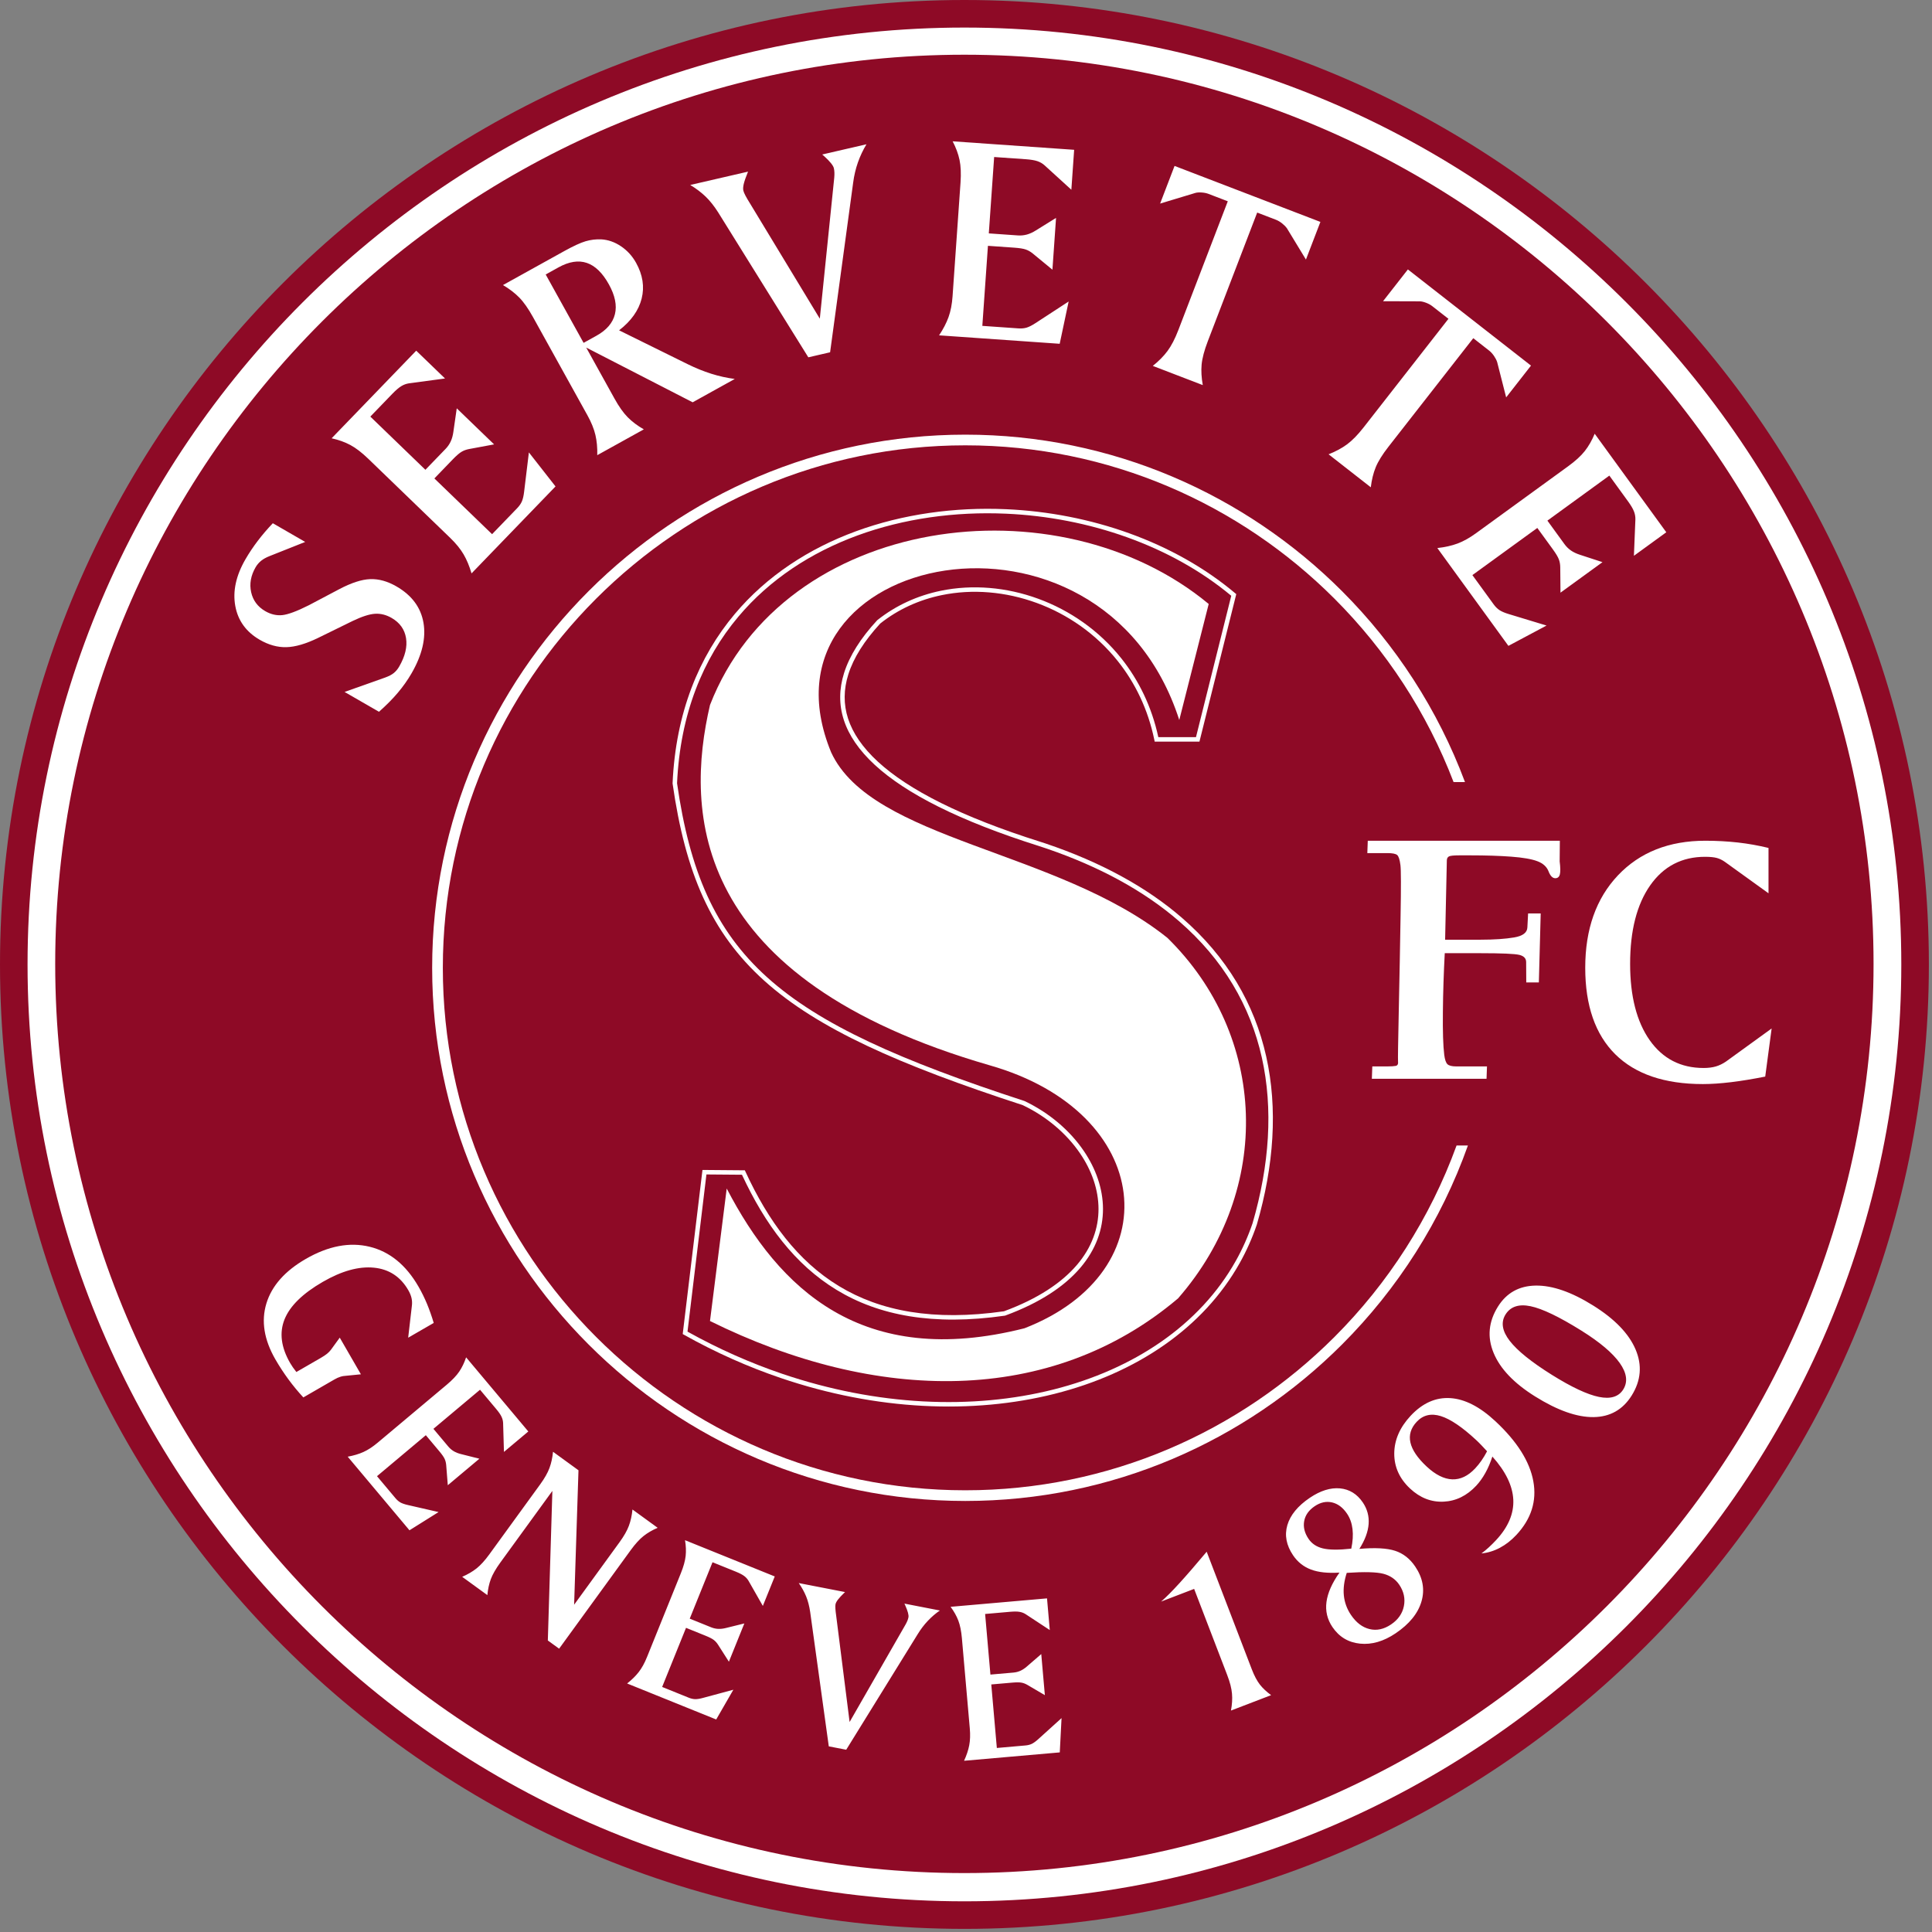 <svg width="214" height="214" viewBox="0 0 214 214" fill="none" xmlns="http://www.w3.org/2000/svg">
<rect x="0" y="0" width="214" height="214" fill="#808080" stroke="none"/>
<path d="M106.827 -5.23694e-05H106.828C136.247 -5.23694e-05 162.955 11.997 182.306 31.348C201.657 50.699 213.654 77.405 213.654 106.825V106.827V106.828C213.654 136.248 201.657 162.955 182.306 182.306C162.955 201.656 136.249 213.654 106.829 213.654H106.827H106.826C77.406 213.654 50.699 201.656 31.348 182.305C11.997 162.954 0 136.248 0 106.829V106.827V106.826C0 77.407 11.997 50.699 31.348 31.348C50.7 11.997 77.406 -5.23694e-05 106.825 -5.23694e-05H106.827Z" fill="#8E0A26"/>
<path d="M106.828 3.053H106.825C78.249 3.053 52.306 14.708 33.507 33.507C14.708 52.305 3.052 78.249 3.052 106.826V106.827V106.829C3.053 135.405 14.708 161.348 33.507 180.146C52.306 198.946 78.249 210.601 106.826 210.601H106.827H106.829C135.404 210.601 161.348 198.946 180.147 180.147C198.946 161.348 210.6 135.404 210.6 106.828V106.827V106.825C210.6 78.248 198.946 52.305 180.147 33.507C161.348 14.708 135.404 3.053 106.828 3.053Z" fill="white"/>
<path fill-rule="evenodd" clip-rule="evenodd" d="M106.82 6.061C162.287 6.061 207.526 51.301 207.526 106.767C207.526 162.234 162.287 207.473 106.82 207.473C51.353 207.473 6.114 162.234 6.114 106.767C6.114 51.301 51.353 6.061 106.82 6.061Z" fill="#8E0A26"/>
<path fill-rule="evenodd" clip-rule="evenodd" d="M30.219 57.957L33.806 60.027L29.867 61.593C29.484 61.743 29.165 61.919 28.924 62.115C28.68 62.315 28.472 62.556 28.312 62.833C27.782 63.751 27.615 64.672 27.817 65.588C28.019 66.504 28.54 67.209 29.383 67.696C29.994 68.049 30.624 68.196 31.263 68.135C31.902 68.069 32.893 67.704 34.216 67.036L37.555 65.272C38.904 64.56 40.055 64.183 41.002 64.148C41.951 64.113 42.921 64.381 43.913 64.955C45.609 65.933 46.61 67.277 46.905 68.972C47.201 70.673 46.761 72.547 45.585 74.583C45.162 75.316 44.656 76.031 44.072 76.725C43.489 77.42 42.785 78.124 41.977 78.841L38.167 76.643L42.642 75.056C43.062 74.903 43.39 74.736 43.615 74.551C43.844 74.367 44.046 74.128 44.217 73.832C44.876 72.692 45.129 71.639 44.975 70.681C44.82 69.719 44.289 68.972 43.378 68.447C42.785 68.104 42.174 67.949 41.552 67.984C40.929 68.02 40.087 68.289 39.048 68.789L35.242 70.655C33.883 71.316 32.707 71.659 31.726 71.684C30.743 71.711 29.756 71.436 28.775 70.869C27.265 69.997 26.356 68.743 26.061 67.116C25.766 65.489 26.137 63.769 27.176 61.969C27.586 61.259 28.051 60.565 28.561 59.896C29.07 59.228 29.626 58.581 30.219 57.957ZM36.733 48.548L46.104 38.844L49.293 41.923L45.296 42.461C45.004 42.505 44.716 42.607 44.45 42.772C44.181 42.935 43.849 43.215 43.463 43.615L41.02 46.145L47.12 52.036L49.362 49.715C49.599 49.468 49.788 49.193 49.928 48.889C50.068 48.584 50.164 48.232 50.218 47.837L50.593 45.228L54.729 49.223L51.953 49.739C51.646 49.799 51.367 49.897 51.124 50.044C50.879 50.187 50.551 50.471 50.144 50.892L48.114 52.996L54.506 59.169L57.294 56.281C57.526 56.041 57.697 55.791 57.81 55.532C57.921 55.271 58.005 54.905 58.057 54.452L58.583 50.111L61.533 53.88L52.23 63.513C51.995 62.711 51.702 62.005 51.353 61.407C51.003 60.808 50.506 60.197 49.867 59.58L49.624 59.345L40.796 50.82C40.079 50.128 39.414 49.617 38.807 49.292C38.2 48.967 37.506 48.719 36.733 48.548ZM60.444 30.403L64.642 37.977L66.059 37.192C67.192 36.564 67.878 35.764 68.114 34.797C68.351 33.831 68.126 32.728 67.446 31.503C66.742 30.231 65.923 29.433 64.997 29.121C64.071 28.808 63.02 28.975 61.861 29.617L60.444 30.403ZM55.713 31.575L62.509 27.807C63.504 27.256 64.286 26.895 64.857 26.725C65.427 26.556 66.016 26.488 66.606 26.513C67.364 26.559 68.096 26.812 68.785 27.28C69.479 27.747 70.039 28.359 70.457 29.115C71.195 30.445 71.401 31.768 71.073 33.073C70.743 34.381 69.909 35.557 68.575 36.589L76.184 40.344C77.045 40.769 77.91 41.121 78.774 41.395C79.64 41.668 80.515 41.863 81.389 41.975L76.723 44.561L64.931 38.497L68.071 44.161C68.557 45.04 69.046 45.727 69.528 46.217C70.013 46.707 70.61 47.157 71.313 47.559L66.157 50.417C66.178 49.6 66.109 48.851 65.951 48.176C65.792 47.501 65.495 46.772 65.064 45.993L64.9 45.699L59.044 35.133C58.514 34.176 58.002 33.448 57.512 32.952C57.02 32.452 56.419 31.993 55.713 31.575ZM76.451 20.489L82.857 19.011C82.61 19.615 82.453 20.072 82.382 20.373C82.311 20.676 82.294 20.925 82.338 21.113C82.369 21.247 82.447 21.435 82.572 21.673C82.698 21.915 82.87 22.205 83.079 22.539L90.807 35.297L92.407 19.675C92.424 19.464 92.432 19.269 92.424 19.104C92.418 18.939 92.397 18.777 92.364 18.631C92.295 18.332 91.938 17.887 91.301 17.311C91.191 17.217 91.113 17.147 91.074 17.113L95.976 15.98C95.595 16.608 95.277 17.283 95.028 17.989C94.779 18.701 94.602 19.452 94.501 20.231L91.947 39.021L89.535 39.579L79.546 23.52C79.097 22.813 78.629 22.227 78.15 21.768C77.67 21.308 77.102 20.877 76.455 20.488L76.451 20.489ZM105.521 15.653L118.979 16.593L118.67 21.016L115.689 18.3C115.467 18.105 115.205 17.949 114.906 17.851C114.609 17.749 114.182 17.677 113.627 17.637L110.118 17.392L109.526 25.852L112.746 26.077C113.086 26.101 113.419 26.068 113.742 25.98C114.066 25.891 114.398 25.739 114.734 25.527L116.974 24.136L116.573 29.872L114.393 28.077C114.149 27.881 113.894 27.731 113.626 27.639C113.359 27.543 112.931 27.475 112.346 27.433L109.43 27.229L108.809 36.095L112.814 36.375C113.146 36.399 113.449 36.368 113.719 36.289C113.991 36.205 114.325 36.035 114.706 35.784L118.37 33.396L117.378 38.079L104.018 37.144C104.483 36.448 104.834 35.769 105.068 35.117C105.303 34.465 105.451 33.692 105.513 32.805L105.536 32.468L106.393 20.225C106.463 19.232 106.427 18.393 106.285 17.72C106.144 17.045 105.888 16.355 105.521 15.653ZM130.101 18.379L146.255 24.58L144.654 28.751L142.555 25.297C142.422 25.109 142.241 24.925 142.019 24.749C141.795 24.571 141.569 24.435 141.337 24.345L139.254 23.545L133.783 37.796C133.393 38.813 133.166 39.68 133.099 40.377C133.035 41.08 133.082 41.844 133.227 42.656L127.689 40.529C128.347 40.004 128.894 39.453 129.319 38.88C129.747 38.303 130.151 37.524 130.527 36.545L135.997 22.295L133.866 21.477C133.646 21.393 133.389 21.34 133.102 21.321C132.811 21.301 132.575 21.32 132.411 21.368L128.501 22.549L130.101 18.379ZM155.946 29.844L169.582 40.497L166.831 44.017L165.834 40.103C165.761 39.883 165.641 39.653 165.482 39.421C165.318 39.185 165.142 38.987 164.947 38.835L163.189 37.46L153.79 49.489C153.119 50.348 152.649 51.109 152.382 51.757C152.115 52.412 151.935 53.156 151.838 53.975L147.162 50.321C147.946 50.012 148.629 49.645 149.205 49.221C149.782 48.793 150.397 48.168 151.042 47.341L160.439 35.313L158.641 33.908C158.455 33.763 158.223 33.636 157.955 33.535C157.683 33.432 157.453 33.381 157.282 33.377L153.195 33.364L155.946 29.844ZM176.638 48.043L184.569 58.957L180.982 61.563L181.146 57.533C181.153 57.237 181.103 56.936 180.986 56.645C180.874 56.352 180.654 55.977 180.327 55.528L178.261 52.681L171.399 57.667L173.295 60.277C173.497 60.553 173.735 60.788 174.011 60.979C174.287 61.169 174.617 61.325 174.995 61.447L177.501 62.268L172.849 65.648L172.822 62.825C172.817 62.512 172.769 62.22 172.666 61.956C172.567 61.689 172.345 61.317 172.001 60.844L170.282 58.479L163.091 63.701L165.451 66.949C165.647 67.219 165.865 67.431 166.101 67.587C166.338 67.741 166.683 67.888 167.122 68.019L171.305 69.289L167.081 71.54L159.209 60.705C160.041 60.615 160.786 60.448 161.437 60.208C162.086 59.968 162.774 59.584 163.494 59.061L163.767 58.863L173.695 51.649C174.501 51.064 175.119 50.499 175.546 49.956C175.971 49.415 176.335 48.775 176.638 48.043Z" fill="white"/>
<path fill-rule="evenodd" clip-rule="evenodd" d="M48.042 146.537L45.212 148.171L45.621 144.645C45.658 144.357 45.649 144.068 45.585 143.787C45.52 143.507 45.401 143.211 45.227 142.911C44.365 141.416 43.094 140.581 41.422 140.416C39.749 140.249 37.858 140.772 35.759 141.984C33.525 143.274 32.11 144.66 31.517 146.14C30.924 147.619 31.132 149.237 32.139 150.981C32.224 151.128 32.326 151.285 32.435 151.445C32.546 151.605 32.68 151.783 32.828 151.971L35.514 150.421C35.814 150.247 36.053 150.09 36.221 149.954C36.392 149.816 36.537 149.665 36.653 149.513L37.633 148.166L39.976 152.226L38.4 152.382C38.14 152.395 37.907 152.432 37.702 152.499C37.496 152.563 37.275 152.663 37.046 152.795L33.599 154.786C33.019 154.155 32.468 153.494 31.954 152.794C31.441 152.094 30.953 151.352 30.503 150.573C29.248 148.399 28.914 146.332 29.506 144.382C30.098 142.432 31.554 140.783 33.867 139.449C36.364 138.007 38.725 137.558 40.942 138.097C43.16 138.637 44.966 140.108 46.349 142.503C46.702 143.115 47.018 143.756 47.297 144.423C47.574 145.094 47.822 145.802 48.042 146.537ZM51.629 150.347L58.519 158.559L55.821 160.823L55.727 157.62C55.717 157.386 55.66 157.15 55.552 156.926C55.446 156.699 55.252 156.415 54.968 156.077L53.171 153.935L48.009 158.266L49.657 160.231C49.832 160.439 50.034 160.611 50.263 160.747C50.492 160.883 50.763 160.989 51.07 161.064L53.1 161.576L49.601 164.513L49.423 162.277C49.401 162.029 49.346 161.8 49.251 161.596C49.158 161.391 48.961 161.108 48.662 160.752L47.168 158.971L41.759 163.511L43.809 165.954C43.98 166.157 44.163 166.314 44.358 166.425C44.556 166.533 44.837 166.63 45.192 166.709L48.579 167.485L45.355 169.504L38.514 161.351C39.169 161.232 39.75 161.059 40.252 160.833C40.754 160.607 41.279 160.265 41.819 159.811L42.025 159.639L49.496 153.37C50.102 152.861 50.561 152.378 50.868 151.925C51.175 151.473 51.429 150.945 51.629 150.347ZM61.256 160.807L64.076 162.856L63.593 177.749L68.635 170.808C69.118 170.143 69.461 169.539 69.659 169.007C69.858 168.472 69.991 167.868 70.056 167.201L72.845 169.227C72.244 169.488 71.721 169.791 71.285 170.138C70.844 170.485 70.367 171.008 69.863 171.701L61.931 182.618L60.681 181.709L61.184 165.143L55.42 173.076C54.912 173.777 54.559 174.394 54.365 174.916C54.171 175.443 54.044 176.035 53.983 176.684L51.194 174.657C51.808 174.39 52.34 174.079 52.785 173.727C53.233 173.371 53.702 172.857 54.192 172.183L59.836 164.415C60.319 163.75 60.662 163.146 60.859 162.614C61.059 162.079 61.191 161.475 61.256 160.807ZM75.877 170.601L85.817 174.617L84.497 177.882L82.911 175.099C82.791 174.896 82.63 174.714 82.429 174.566C82.23 174.417 81.924 174.257 81.516 174.091L78.923 173.044L76.399 179.292L78.776 180.253C79.029 180.355 79.288 180.411 79.553 180.424C79.82 180.436 80.108 180.403 80.414 180.325L82.448 179.823L80.737 184.06L79.53 182.169C79.394 181.961 79.238 181.784 79.059 181.649C78.88 181.511 78.573 181.354 78.142 181.18L75.988 180.309L73.343 186.857L76.3 188.052C76.545 188.151 76.781 188.203 77.006 188.209C77.231 188.212 77.525 188.166 77.875 188.069L81.231 187.164L79.331 190.46L69.464 186.473C69.985 186.061 70.418 185.635 70.755 185.2C71.092 184.765 71.394 184.216 71.659 183.561L71.76 183.312L75.412 174.27C75.709 173.537 75.887 172.895 75.947 172.351C76.005 171.806 75.981 171.221 75.877 170.601ZM88.473 175.35L93.601 176.346C93.226 176.706 92.964 176.987 92.816 177.183C92.667 177.379 92.573 177.555 92.545 177.705C92.524 177.811 92.52 177.973 92.534 178.187C92.547 178.405 92.579 178.67 92.622 178.98L94.108 190.739L100.319 179.916C100.4 179.768 100.468 179.629 100.517 179.507C100.564 179.385 100.602 179.261 100.625 179.144C100.672 178.904 100.556 178.466 100.279 177.842C100.23 177.739 100.197 177.663 100.179 177.625L104.104 178.388C103.624 178.72 103.175 179.107 102.766 179.54C102.356 179.975 101.984 180.464 101.659 180.996L93.732 193.811L91.802 193.437L89.74 178.551C89.643 177.892 89.492 177.316 89.293 176.827C89.094 176.339 88.82 175.843 88.476 175.35L88.473 175.35ZM105.294 177.98L115.974 177.046L116.28 180.554L113.603 178.794C113.404 178.668 113.179 178.579 112.934 178.539C112.687 178.495 112.343 178.492 111.903 178.53L109.118 178.774L109.705 185.487L112.26 185.264C112.531 185.24 112.787 185.173 113.03 185.064C113.272 184.954 113.515 184.793 113.752 184.584L115.336 183.214L115.735 187.766L113.8 186.629C113.586 186.505 113.367 186.418 113.146 186.38C112.923 186.338 112.579 186.337 112.115 186.378L109.8 186.58L110.416 193.616L113.594 193.337C113.858 193.314 114.091 193.253 114.294 193.156C114.496 193.057 114.736 192.883 115.006 192.638L117.583 190.308L117.387 194.106L106.786 195.034C107.064 194.43 107.256 193.854 107.359 193.313C107.461 192.773 107.482 192.147 107.42 191.443L107.396 191.176L106.546 181.461C106.477 180.673 106.345 180.019 106.151 179.508C105.956 178.996 105.669 178.486 105.294 177.98ZM133.659 171.879L138.655 184.897C138.932 185.62 139.234 186.184 139.551 186.594C139.871 187.003 140.291 187.394 140.796 187.765L136.348 189.472C136.474 188.805 136.515 188.182 136.463 187.605C136.416 187.026 136.243 186.346 135.943 185.567L135.83 185.268L132.27 175.996L128.61 177.401C129.143 176.942 129.822 176.264 130.638 175.367C131.455 174.471 132.463 173.306 133.659 171.879ZM149.176 174.215C148.886 175.108 148.775 175.948 148.852 176.719C148.932 177.493 149.192 178.211 149.634 178.868C150.215 179.73 150.906 180.255 151.699 180.446C152.492 180.64 153.29 180.467 154.079 179.935C154.862 179.407 155.338 178.729 155.503 177.904C155.668 177.08 155.499 176.289 154.99 175.534C154.579 174.926 153.992 174.523 153.234 174.322C152.472 174.123 151.119 174.089 149.175 174.22L149.176 174.215ZM150.574 171.563C152.307 171.411 153.627 171.484 154.523 171.773C155.423 172.063 156.17 172.649 156.759 173.522C157.606 174.777 157.838 176.068 157.45 177.39C157.064 178.711 156.108 179.889 154.584 180.917C153.259 181.811 151.942 182.192 150.644 182.059C149.346 181.927 148.323 181.309 147.586 180.217C147.016 179.372 146.795 178.443 146.928 177.444C147.062 176.44 147.543 175.354 148.368 174.191C147.092 174.273 146.042 174.162 145.22 173.855C144.4 173.549 143.732 173.02 143.227 172.271C142.48 171.165 142.268 170.049 142.595 168.931C142.924 167.813 143.756 166.801 145.088 165.902C146.26 165.112 147.375 164.766 148.422 164.861C149.472 164.961 150.32 165.483 150.958 166.427C151.446 167.153 151.659 167.947 151.598 168.804C151.536 169.661 151.194 170.585 150.571 171.565L150.574 171.563ZM149.676 171.538C149.844 170.742 149.89 170.014 149.812 169.365C149.734 168.714 149.531 168.145 149.208 167.667C148.748 166.985 148.192 166.566 147.55 166.417C146.904 166.267 146.26 166.406 145.627 166.834C144.971 167.277 144.579 167.827 144.46 168.481C144.338 169.138 144.5 169.798 144.943 170.454C145.303 170.989 145.836 171.342 146.532 171.511C147.228 171.681 148.282 171.692 149.676 171.538ZM164.098 172.065C164.36 171.873 164.631 171.652 164.896 171.407C165.162 171.163 165.438 170.891 165.716 170.593C167.058 169.155 167.692 167.661 167.622 166.118C167.548 164.573 166.774 162.978 165.304 161.338C165.087 162.008 164.827 162.616 164.527 163.153C164.228 163.692 163.888 164.166 163.518 164.563C162.48 165.676 161.275 166.266 159.907 166.333C158.538 166.397 157.3 165.917 156.199 164.89C155.016 163.788 154.431 162.489 154.436 160.999C154.444 159.506 155.05 158.111 156.248 156.823C157.56 155.417 159.026 154.763 160.636 154.863C162.248 154.963 163.916 155.817 165.64 157.425C168.04 159.663 169.442 161.88 169.84 164.073C170.239 166.265 169.61 168.251 167.955 170.025C167.399 170.62 166.788 171.096 166.135 171.443C165.482 171.791 164.799 172 164.099 172.067L164.098 172.065ZM164.714 160.75C164.499 160.522 164.299 160.303 164.11 160.103C163.92 159.903 163.736 159.717 163.562 159.555C161.99 158.089 160.666 157.188 159.591 156.855C158.518 156.523 157.624 156.734 156.922 157.487C156.272 158.182 156.04 158.951 156.226 159.778C156.41 160.605 157.014 161.498 158.027 162.443C159.003 163.353 159.95 163.827 160.858 163.861C161.764 163.893 162.618 163.487 163.404 162.642C163.648 162.381 163.882 162.092 164.099 161.779C164.319 161.464 164.523 161.119 164.714 160.755V160.75ZM166.76 145.602C166.228 146.454 166.383 147.429 167.224 148.519C168.068 149.611 169.628 150.87 171.902 152.29C174.086 153.655 175.824 154.468 177.11 154.731C178.395 154.994 179.294 154.715 179.802 153.903C180.33 153.058 180.196 152.078 179.408 150.969C178.619 149.859 177.204 148.663 175.171 147.392C172.719 145.86 170.839 144.958 169.539 144.686C168.239 144.415 167.312 144.72 166.76 145.602ZM170.031 154.675C167.695 153.214 166.163 151.609 165.442 149.86C164.716 148.109 164.879 146.396 165.919 144.731C166.875 143.201 168.275 142.423 170.116 142.399C171.958 142.376 174.076 143.111 176.472 144.609C178.852 146.095 180.418 147.718 181.164 149.467C181.911 151.219 181.767 152.923 180.736 154.575C179.752 156.147 178.34 156.946 176.506 156.966C174.667 156.987 172.508 156.223 170.034 154.676L170.031 154.675Z" fill="white"/>
<path fill-rule="evenodd" clip-rule="evenodd" d="M130.624 79.751L133.883 66.9C117.16 53.024 86.825 57.025 78.644 78.088C75.881 89.943 76.456 108.412 109.64 118.005C127.871 123.206 129.652 140.843 113.478 147.127C95.451 151.693 86.263 142.727 80.495 131.649L78.643 146.322C97.045 155.432 116.391 155.752 130.488 143.818C141.044 131.712 140.354 114.706 129.303 103.878C117.086 94.105 96.577 93.105 92.062 83.333C82.91 61.092 122.027 53.072 130.624 79.751Z" fill="white"/>
<path d="M82.185 130.121L78.248 130.089L76.152 147.499C79.594 149.417 83.103 150.966 86.618 152.162C97.157 155.747 107.745 156.165 116.694 153.91C125.619 151.659 132.911 146.747 136.882 139.666C137.622 138.348 138.246 136.954 138.744 135.489C142.48 122.622 140.455 110.566 130.588 102.029C128.666 100.365 126.446 98.835 123.915 97.456C121.551 96.171 118.912 95.016 115.986 94.011C115.672 93.903 115.36 93.8 115.046 93.7C106.239 90.917 100.339 87.897 96.894 84.721C95.141 83.105 94.019 81.444 93.469 79.752C92.915 78.048 92.941 76.317 93.488 74.569C94.094 72.632 95.341 70.677 97.147 68.72L97.16 68.705L97.174 68.693C99.255 67.037 101.661 65.964 104.2 65.439C107.717 64.712 111.487 65.036 114.994 66.319C118.5 67.6 121.744 69.836 124.21 72.932C126.123 75.336 127.567 78.257 128.302 81.651H132.474L136.382 65.992C129.71 60.431 120.606 57.308 111.446 56.9C105.786 56.647 100.108 57.431 94.974 59.313C89.847 61.195 85.262 64.173 81.778 68.315C77.866 72.963 75.341 79.08 74.995 86.759C76.385 96.453 79.163 103.019 84.987 108.264C90.836 113.53 99.768 117.486 113.448 121.945L113.463 121.949L113.478 121.956C116.191 123.242 118.498 125.201 120.05 127.487C121.386 129.452 122.167 131.662 122.174 133.896C122.18 136.135 121.41 138.394 119.642 140.454C117.908 142.474 115.215 144.299 111.352 145.718L111.328 145.727L111.302 145.731C103.356 146.874 97.342 145.716 92.67 142.879C88.04 140.068 84.738 135.614 82.185 130.121ZM78.031 129.592L82.345 129.628L82.502 129.629L82.568 129.772C85.09 135.245 88.349 139.677 92.927 142.455C97.499 145.231 103.397 146.364 111.207 145.245C114.971 143.858 117.59 142.087 119.267 140.133C120.95 138.171 121.684 136.023 121.678 133.896C121.672 131.766 120.923 129.652 119.64 127.765C118.138 125.554 115.904 123.657 113.28 122.41C99.543 117.931 90.562 113.949 84.657 108.631C78.729 103.294 75.908 96.632 74.502 86.803L74.498 86.776L74.499 86.757C74.847 78.951 77.417 72.728 81.399 67.996C84.94 63.787 89.598 60.76 94.804 58.849C100.002 56.943 105.746 56.149 111.467 56.404C120.784 56.82 130.051 60.016 136.819 65.711L136.936 65.809L136.899 65.959L132.906 81.957L132.859 82.145H132.667H128.102H127.9L127.86 81.948C127.158 78.551 125.728 75.633 123.823 73.24C121.416 70.217 118.248 68.033 114.826 66.783C111.403 65.532 107.725 65.213 104.298 65.923C101.841 66.431 99.511 67.468 97.497 69.068C95.748 70.968 94.542 72.856 93.96 74.717C93.444 76.365 93.418 77.997 93.938 79.6C94.463 81.212 95.541 82.801 97.229 84.357C100.63 87.493 106.487 90.483 115.252 93.247C115.439 93.305 115.624 93.365 115.811 93.429C118.894 94.468 121.668 95.672 124.15 97.023C126.715 98.419 128.963 99.969 130.911 101.656C140.946 110.338 143.01 122.58 139.216 135.637L139.212 135.648C138.704 137.143 138.067 138.564 137.314 139.908C133.272 147.112 125.87 152.106 116.812 154.389C107.777 156.667 97.091 156.247 86.459 152.629C82.867 151.407 79.28 149.82 75.767 147.849L75.622 147.768L75.641 147.604L77.783 129.811L77.81 129.59L78.031 129.592Z" fill="white"/>
<path fill-rule="evenodd" clip-rule="evenodd" d="M160.07 104.087H164.018C165.51 104.087 166.742 104 167.707 103.838C168.673 103.677 169.167 103.299 169.182 102.716L169.262 101.179H170.657L170.453 108.818H169.058L169.045 106.579C169.051 106.169 168.801 105.894 168.295 105.77C167.79 105.645 166.329 105.581 163.938 105.581H160.03C159.917 107.739 159.841 109.913 159.823 112.081C159.799 114.256 159.849 115.847 159.973 116.84C160.039 117.363 160.159 117.714 160.325 117.876C160.491 118.038 160.823 118.123 161.301 118.123H164.707L164.658 119.494H151.955L152.005 118.123H153.171H153.667C154.086 118.123 154.399 118.103 154.605 118.065C154.809 118.021 154.893 117.849 154.854 117.546C154.834 117.385 154.861 115.475 154.939 111.839C155.018 108.197 155.083 104.744 155.135 101.497C155.193 98.244 155.187 96.35 155.121 95.828C155.045 95.217 154.921 94.84 154.758 94.705C154.589 94.565 154.23 94.495 153.694 94.495H151.454L151.503 93.125H172.778L172.758 95.412C172.841 96.076 172.85 96.556 172.781 96.841C172.711 97.133 172.538 97.278 172.27 97.278C171.973 97.278 171.718 97.02 171.526 96.513C171.327 96 170.907 95.623 170.282 95.391C169.658 95.153 168.686 94.987 167.391 94.889C166.095 94.792 164.59 94.744 162.887 94.744H161.627C161.003 94.744 160.618 94.787 160.483 94.868C160.342 94.953 160.266 95.093 160.261 95.288L160.07 104.087Z" fill="white"/>
<path fill-rule="evenodd" clip-rule="evenodd" d="M195.891 93.917V98.947L191.061 95.467C190.77 95.261 190.469 95.117 190.173 95.035C189.878 94.952 189.437 94.905 188.862 94.905C186.293 94.905 184.261 95.961 182.782 98.072C181.305 100.181 180.562 103.08 180.562 106.766C180.562 110.349 181.289 113.169 182.729 115.218C184.174 117.267 186.169 118.297 188.701 118.297C189.211 118.297 189.667 118.24 190.055 118.127C190.442 118.014 190.823 117.828 191.183 117.581L196.237 113.921L195.527 119.249C194.167 119.517 192.903 119.728 191.749 119.867C190.593 120.006 189.545 120.078 188.619 120.078C184.379 120.078 181.143 118.976 178.923 116.784C176.703 114.585 175.59 111.384 175.59 107.193C175.59 102.926 176.799 99.513 179.213 96.96C181.631 94.407 184.862 93.125 188.899 93.125C190.135 93.125 191.339 93.192 192.495 93.32C193.65 93.449 194.785 93.655 195.891 93.923V93.917Z" fill="white"/>
<path d="M106.923 48.145H106.924C123.187 48.147 137.951 54.779 148.648 65.476C154.59 71.417 159.276 78.615 162.27 86.625H161.006C158.067 78.94 153.532 72.033 147.812 66.312C137.328 55.828 122.86 49.328 106.924 49.328H106.923H106.921C90.985 49.329 76.518 55.828 66.034 66.312C55.55 76.795 49.051 91.263 49.051 107.2V107.201V107.202C49.051 123.138 55.55 137.606 66.034 148.09C76.517 158.573 90.985 165.073 106.922 165.073H106.923H106.924C122.86 165.073 137.328 158.574 147.812 148.09C153.754 142.148 158.415 134.925 161.339 126.88H162.596C159.623 135.251 154.811 142.764 148.648 148.926C137.95 159.624 123.187 166.255 106.924 166.256H106.923H106.922C90.659 166.255 75.895 159.624 65.197 148.926C54.5 138.229 47.868 123.465 47.868 107.202V107.201V107.2C47.868 90.936 54.5 76.173 65.198 65.475C75.895 54.779 90.658 48.147 106.921 48.145H106.923Z" fill="white"/>
</svg>
